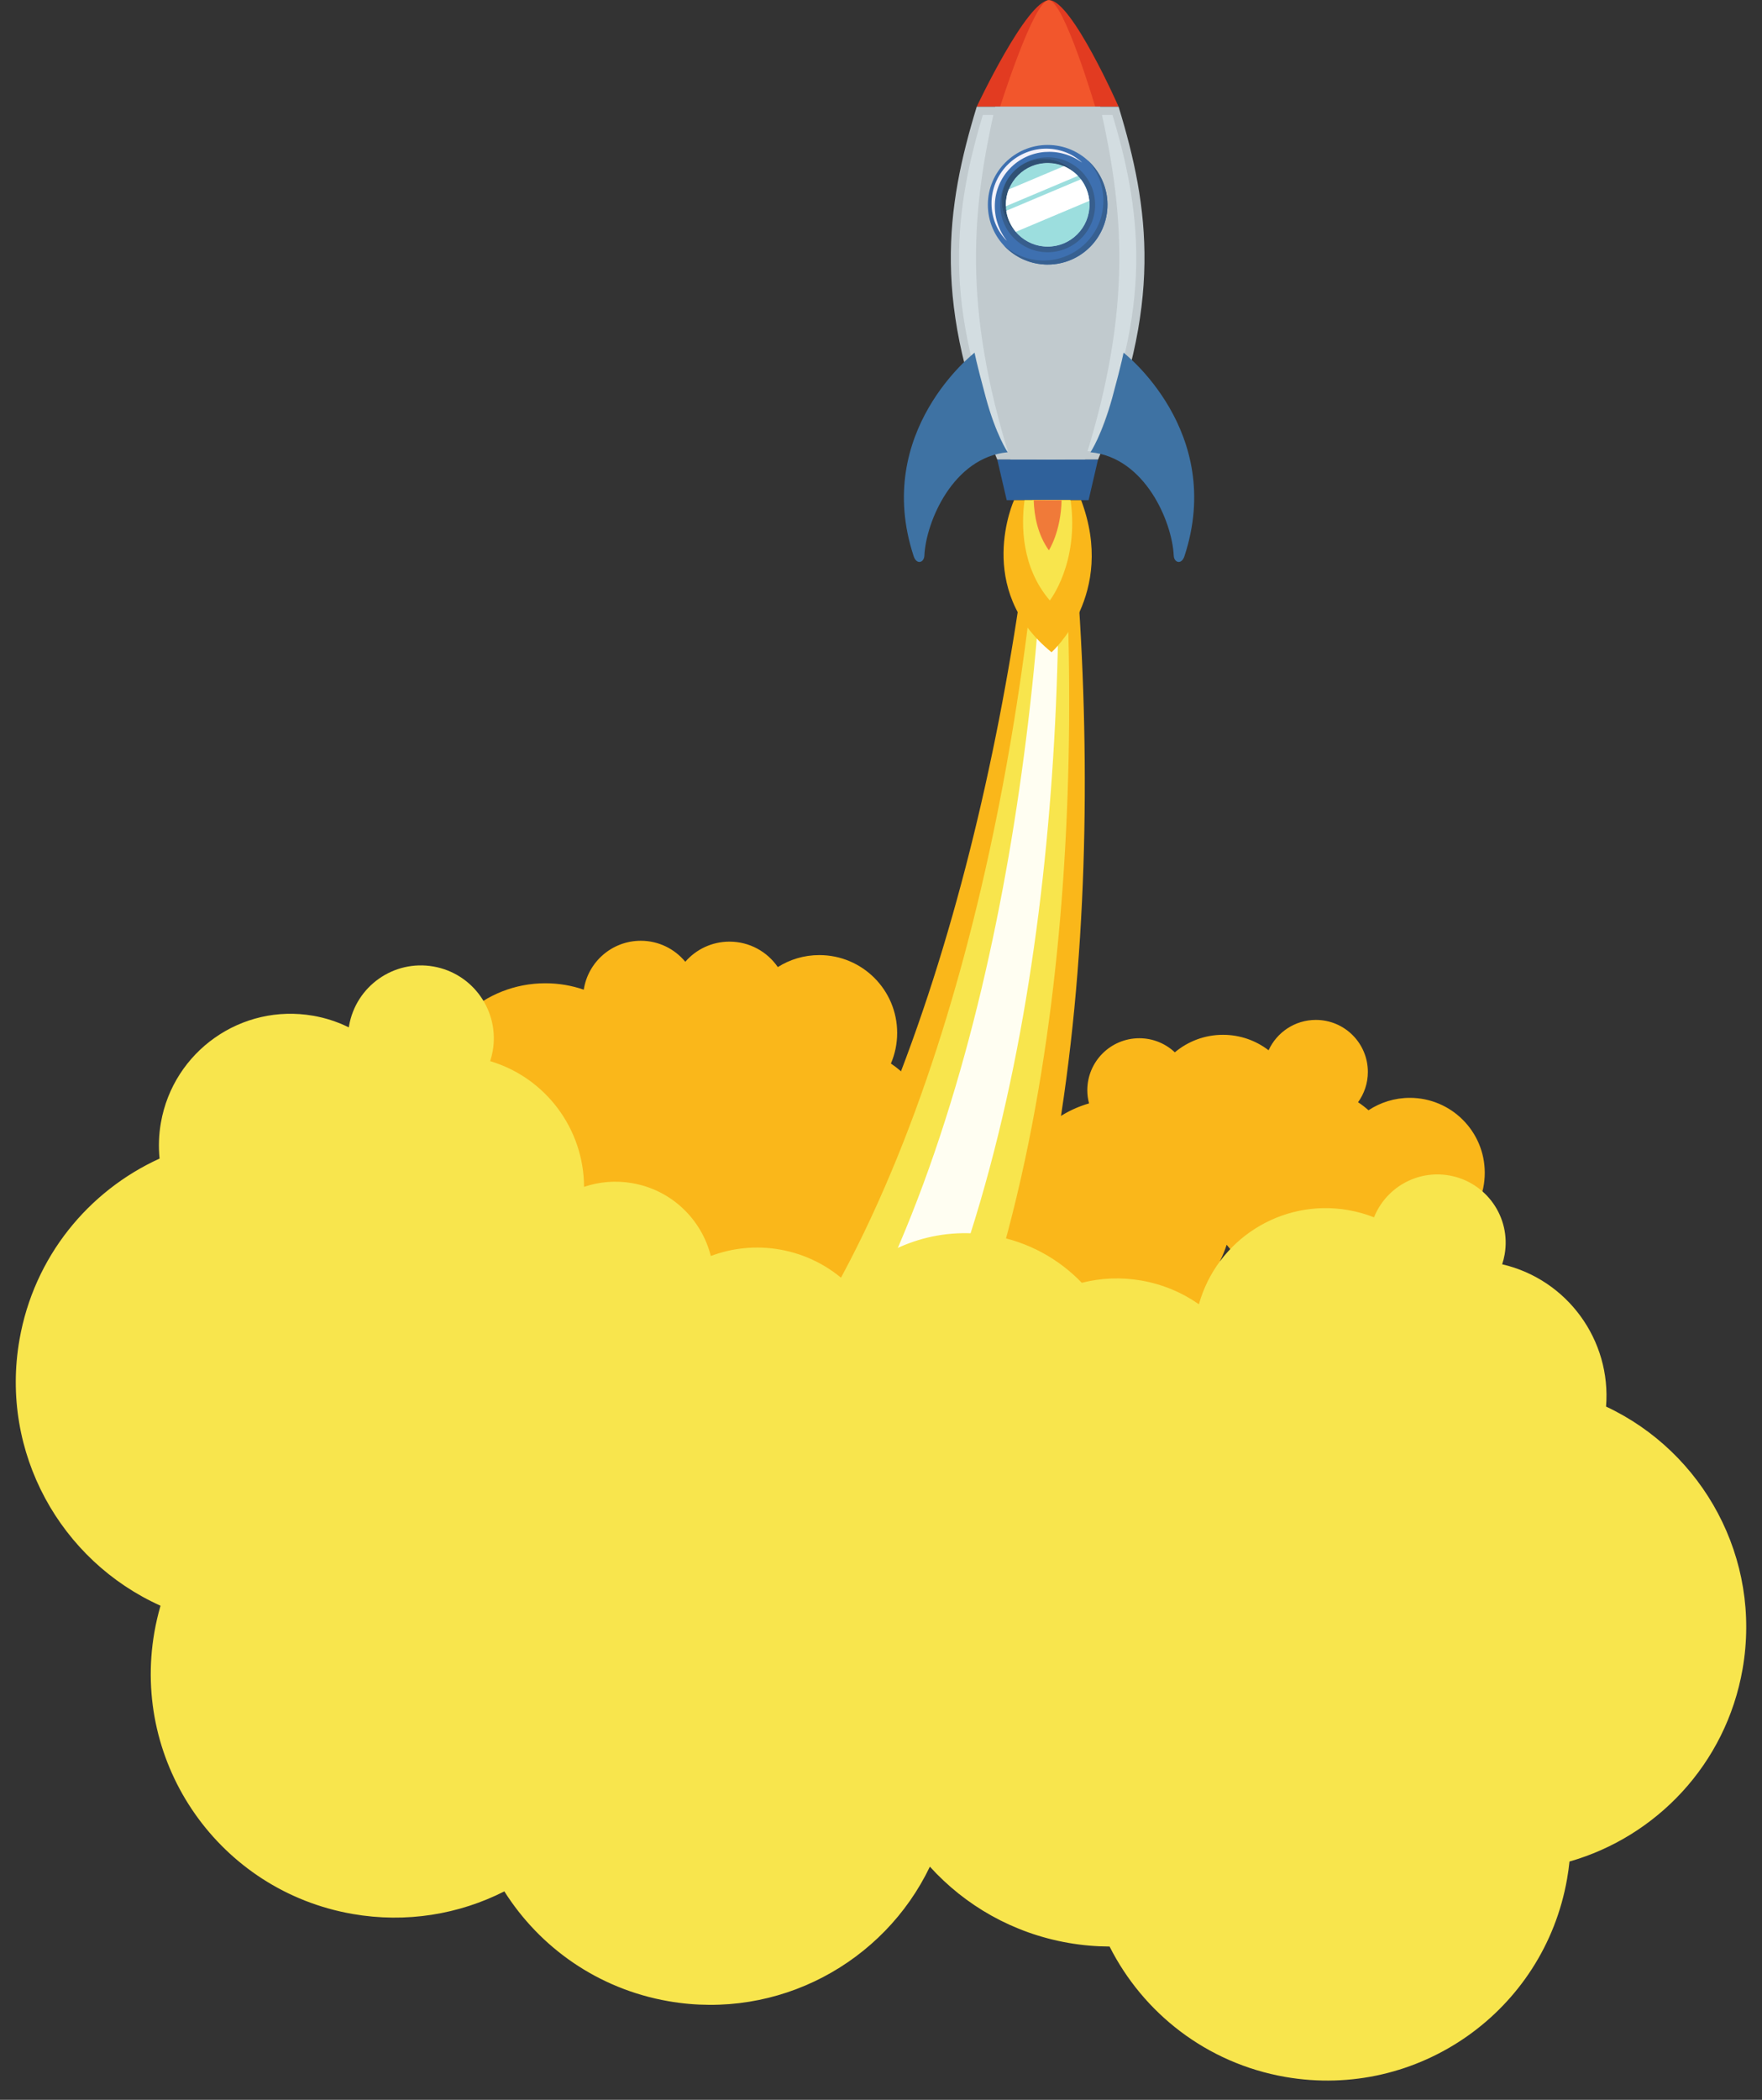 <?xml version="1.0" encoding="UTF-8"?><svg xmlns="http://www.w3.org/2000/svg" xmlns:xlink="http://www.w3.org/1999/xlink" height="339.1" preserveAspectRatio="xMidYMid meet" version="1.0" viewBox="70.3 39.9 284.6 339.1" width="284.6" zoomAndPan="magnify"><rect x="70.3" y="39.9" width="284.6" height="339.1" fill="#333333" stroke="none"/><g><g><path d="M 298.016 217.191 C 295.551 217.191 293.258 217.934 291.344 219.195 C 290.812 218.727 290.25 218.293 289.656 217.898 C 290.648 216.52 291.238 214.836 291.238 213.008 C 291.238 208.363 287.477 204.605 282.836 204.605 C 279.445 204.605 276.527 206.617 275.203 209.508 C 273.16 207.941 270.609 207.012 267.84 207.012 C 264.879 207.012 262.168 208.074 260.062 209.84 C 258.562 208.434 256.547 207.566 254.324 207.566 C 249.684 207.566 245.922 211.328 245.922 215.969 C 245.922 216.699 246.027 217.41 246.203 218.09 C 240.285 219.793 235.621 224.441 233.887 230.348 C 230.188 230.66 226.793 232.027 224 234.152 C 222.77 233.109 221.406 232.215 219.938 231.508 C 220.824 229.516 221.32 227.312 221.32 224.992 C 221.32 219.434 218.492 214.531 214.199 211.652 C 214.848 210.137 215.211 208.465 215.211 206.707 C 215.211 199.766 209.582 194.137 202.637 194.137 C 200.172 194.137 197.871 194.848 195.934 196.074 C 194.227 193.59 191.367 191.965 188.125 191.965 C 185.277 191.965 182.723 193.223 180.988 195.215 C 179.277 193.145 176.691 191.824 173.801 191.824 C 169.137 191.824 165.273 195.25 164.59 199.723 C 162.645 199.055 160.562 198.688 158.391 198.688 C 148.512 198.688 140.383 206.195 139.402 215.816 C 138.41 215.457 137.34 215.262 136.223 215.262 C 131.074 215.262 126.902 219.434 126.902 224.582 C 126.902 229.73 131.074 233.902 136.223 233.902 C 139.328 233.902 142.078 232.383 143.77 230.047 C 147.273 234.219 152.52 236.867 158.391 236.867 C 158.492 236.867 158.594 236.859 158.695 236.859 C 158.293 238.254 158.07 239.727 158.07 241.254 C 158.07 249.945 165.121 256.996 173.816 256.996 C 174.527 256.996 175.223 256.945 175.91 256.855 C 176.633 267.129 185.191 275.242 195.652 275.242 C 201.918 275.242 207.496 272.332 211.125 267.789 C 211.305 267.797 211.48 267.805 211.66 267.805 C 215.996 267.805 219.992 266.355 223.195 263.922 C 226.523 266.742 230.828 268.449 235.535 268.449 C 241.062 268.449 246.039 266.098 249.527 262.34 C 249.637 262.344 249.746 262.352 249.859 262.352 C 259.562 262.352 267.43 254.484 267.43 244.781 C 267.43 244.352 267.41 243.926 267.379 243.5 C 267.789 242.676 268.145 241.812 268.43 240.922 C 271.332 244.59 275.82 246.945 280.863 246.945 C 286.07 246.945 290.691 244.438 293.578 240.562 C 294.953 241.102 296.449 241.402 298.016 241.402 C 304.699 241.402 310.121 235.98 310.121 229.297 C 310.121 222.609 304.699 217.191 298.016 217.191" fill="#fab71a"/></g><g><path d="M 242.086 112.184 C 242.352 114.062 242.582 115.914 242.801 117.777 C 243.016 119.641 243.215 121.504 243.402 123.367 C 243.773 127.098 244.094 130.832 244.363 134.578 C 244.906 142.062 245.258 149.582 245.418 157.125 C 245.578 164.672 245.547 172.242 245.293 179.844 C 245.039 187.445 244.57 195.07 243.832 202.727 C 243.094 210.383 242.09 218.062 240.746 225.766 C 239.402 233.465 237.719 241.188 235.586 248.914 C 233.449 256.637 230.859 264.363 227.641 272.035 C 224.422 279.699 220.57 287.316 215.855 294.715 L 215.398 295.43 C 209.066 305.355 195.883 308.27 185.957 301.938 C 176.027 295.605 173.113 282.426 179.445 272.496 C 180.289 271.176 181.336 269.898 182.398 268.832 C 186.727 264.539 190.793 259.621 194.562 254.273 C 198.332 248.926 201.809 243.148 204.996 237.094 C 208.188 231.031 211.098 224.691 213.754 218.172 C 216.41 211.648 218.82 204.945 221.008 198.117 C 225.379 184.457 228.887 170.324 231.688 155.973 C 233.086 148.789 234.305 141.555 235.344 134.273 C 235.859 130.637 236.332 126.984 236.754 123.324 C 236.961 121.496 237.156 119.664 237.336 117.836 C 237.516 116.004 237.684 114.16 237.812 112.352 L 237.816 112.332 C 237.902 111.148 238.93 110.258 240.113 110.344 C 241.141 110.418 241.945 111.203 242.086 112.184" fill="#fab71a"/></g><g><path d="M 241.016 112.227 C 241.227 114.086 241.398 115.938 241.559 117.789 C 241.719 119.645 241.859 121.5 241.988 123.359 C 242.246 127.07 242.453 130.793 242.609 134.52 C 242.922 141.969 243.047 149.438 242.984 156.922 C 242.848 171.891 241.973 186.922 240.09 201.973 C 239.141 209.496 237.938 217.023 236.41 224.547 C 234.879 232.062 233.023 239.57 230.742 247.039 C 228.457 254.508 225.746 261.938 222.461 269.254 C 219.172 276.566 215.301 283.77 210.66 290.695 L 210.504 290.93 C 206 297.641 196.91 299.434 190.199 294.934 C 183.484 290.434 181.691 281.34 186.195 274.629 C 186.605 274.016 187.113 273.383 187.598 272.852 C 191.992 268.086 196.047 262.758 199.746 257.059 C 203.445 251.352 206.801 245.277 209.844 238.965 C 212.887 232.648 215.621 226.098 218.094 219.395 C 220.562 212.688 222.77 205.828 224.75 198.871 C 228.707 184.953 231.77 170.648 234.121 156.176 C 235.297 148.938 236.289 141.648 237.098 134.332 C 237.504 130.676 237.859 127.008 238.164 123.336 C 238.316 121.496 238.453 119.66 238.578 117.82 C 238.699 115.98 238.809 114.141 238.883 112.309 L 238.883 112.301 C 238.906 111.711 239.402 111.25 239.996 111.273 C 240.531 111.297 240.957 111.707 241.016 112.227" fill="#f8e54d"/></g><g><path d="M 240.613 112.238 C 240.742 114.098 240.84 115.945 240.922 117.797 C 241.004 119.648 241.066 121.5 241.117 123.355 C 241.223 127.059 241.27 130.766 241.27 134.473 C 241.273 141.891 241.09 149.312 240.719 156.73 C 239.973 171.566 238.488 186.406 236.031 201.152 C 234.797 208.523 233.316 215.871 231.523 223.172 C 229.73 230.469 227.633 237.719 225.137 244.875 C 222.641 252.027 219.75 259.09 216.344 265.969 C 212.938 272.844 209.012 279.539 204.43 285.879 L 204.414 285.895 C 202.242 288.898 198.051 289.57 195.047 287.402 C 192.047 285.23 191.371 281.035 193.543 278.031 C 193.629 277.914 193.73 277.781 193.824 277.672 C 198.285 272.316 202.277 266.48 205.859 260.34 C 209.441 254.199 212.617 247.758 215.445 241.133 C 218.277 234.504 220.77 227.691 222.977 220.766 C 225.188 213.844 227.113 206.805 228.809 199.691 C 232.191 185.469 234.648 170.973 236.387 156.363 C 237.254 149.062 237.938 141.73 238.438 134.379 C 238.684 130.703 238.887 127.023 239.035 123.34 C 239.109 121.5 239.172 119.656 239.215 117.812 C 239.258 115.973 239.289 114.129 239.285 112.293 L 239.285 112.289 C 239.285 111.926 239.582 111.625 239.949 111.621 C 240.301 111.621 240.586 111.895 240.613 112.238" fill="#fffef2"/></g><g><path d="M 239.777 39.926 C 236.164 39.926 228.062 57.133 228.062 57.133 L 250.977 57.133 C 250.977 57.133 243.391 39.926 239.777 39.926" fill="#e23b21"/></g><g><path d="M 239.691 39.926 C 237.27 39.926 231.84 57.133 231.84 57.133 L 247.199 57.133 C 247.199 57.133 242.117 39.926 239.691 39.926" fill="#f2562c"/></g><g><path d="M 246.129 120.672 L 232.906 120.672 L 231.375 114.102 L 247.656 114.102 L 246.129 120.672" fill="#2f619b"/></g><g><path d="M 231.816 113.438 C 227.062 102.156 224.684 92.004 224.547 82.41 C 224.414 72.965 226.473 64.684 228.555 57.797 L 250.484 57.797 C 252.566 64.684 254.625 72.965 254.492 82.41 C 254.355 92.004 251.977 102.156 247.223 113.438 L 231.816 113.438" fill="#d3dde1"/></g><g><path d="M 250.977 57.133 L 228.062 57.133 C 223.078 73.477 220.801 89.238 231.375 114.102 L 247.664 114.102 C 258.234 89.238 255.961 73.477 250.977 57.133 Z M 249.992 58.461 C 252.008 65.203 253.957 73.258 253.828 82.402 C 253.762 87.094 253.18 91.773 252.051 96.715 C 250.879 101.836 249.152 107.098 246.781 112.773 L 232.258 112.773 C 229.887 107.098 228.16 101.836 226.988 96.715 C 225.859 91.773 225.277 87.094 225.211 82.402 C 225.082 73.258 227.031 65.203 229.047 58.461 L 249.992 58.461" fill="#c1cace"/></g><g><path d="M 248 57.133 L 231.039 57.133 C 227.352 73.477 225.668 89.238 233.492 114.102 L 245.547 114.102 C 253.371 89.238 251.688 73.477 248 57.133" fill="#c1cace"/></g><g><path d="M 233.059 112.934 C 224.242 113.758 219.855 124.184 219.605 129.629 C 219.555 130.77 218.352 131.168 217.875 129.715 C 211.238 109.555 227.719 96.855 227.719 96.855 C 227.719 96.855 227.895 98.07 229.531 104.105 C 231.168 110.137 233.059 112.934 233.059 112.934" fill="#3e72a3"/></g><g><path d="M 246.434 112.934 C 255.246 113.758 259.637 124.184 259.883 129.629 C 259.934 130.77 261.137 131.168 261.613 129.715 C 268.25 109.555 251.773 96.855 251.773 96.855 C 251.773 96.855 251.598 98.07 249.961 104.105 C 248.32 110.137 246.434 112.934 246.434 112.934" fill="#3e72a3"/></g><g><path d="M 239.52 79.727 C 235.785 79.727 232.762 76.699 232.762 72.969 C 232.762 69.234 235.785 66.211 239.52 66.211 C 243.254 66.211 246.277 69.234 246.277 72.969 C 246.277 76.699 243.254 79.727 239.52 79.727 M 239.52 63.309 C 234.184 63.309 229.859 67.633 229.859 72.969 C 229.859 78.301 234.184 82.625 239.52 82.625 C 244.855 82.625 249.18 78.301 249.18 72.969 C 249.18 67.633 244.855 63.309 239.52 63.309" fill="#3e70b0"/></g><g><path d="M 239.52 80.633 C 235.285 80.633 231.855 77.199 231.855 72.969 C 231.855 71.422 232.312 69.984 233.098 68.777 C 232.469 69.805 232.105 71.016 232.105 72.309 C 232.105 74.336 232.996 76.152 234.41 77.391 C 235.648 78.82 237.477 79.727 239.52 79.727 C 243.254 79.727 246.277 76.699 246.277 72.969 C 246.277 70.93 245.375 69.102 243.949 67.863 C 242.711 66.445 240.891 65.551 238.859 65.551 C 237.57 65.551 236.359 65.914 235.336 66.543 C 236.539 65.758 237.977 65.301 239.52 65.301 C 243.754 65.301 247.184 68.73 247.184 72.969 C 247.184 77.199 243.754 80.633 239.52 80.633 M 232.762 73.129 C 232.762 73.129 232.762 73.125 232.762 73.125 C 232.762 73.125 232.762 73.129 232.762 73.129 M 232.762 73.109 C 232.762 73.105 232.762 73.105 232.762 73.102 C 232.762 73.105 232.762 73.105 232.762 73.109 M 232.762 73.09 C 232.762 73.086 232.762 73.086 232.762 73.082 C 232.762 73.086 232.762 73.086 232.762 73.09 M 232.762 73.07 C 232.762 73.066 232.762 73.062 232.762 73.062 C 232.762 73.062 232.762 73.066 232.762 73.07 M 232.762 73.051 C 232.762 73.047 232.762 73.043 232.762 73.039 C 232.762 73.043 232.762 73.047 232.762 73.051 M 232.762 73.027 C 232.762 73.023 232.762 73.02 232.762 73.02 C 232.762 73.02 232.762 73.023 232.762 73.027 M 232.762 73.008 C 232.762 73.004 232.762 73 232.762 72.992 C 232.762 73 232.762 73.004 232.762 73.008 M 232.762 72.988 C 232.762 72.98 232.762 72.973 232.762 72.969 C 232.762 72.973 232.762 72.98 232.762 72.988 M 239.66 66.211 C 239.66 66.211 239.656 66.211 239.656 66.211 C 239.656 66.211 239.66 66.211 239.66 66.211 M 239.641 66.211 C 239.641 66.211 239.637 66.211 239.637 66.211 C 239.637 66.211 239.641 66.211 239.641 66.211 M 239.621 66.211 C 239.617 66.211 239.617 66.211 239.613 66.211 C 239.617 66.211 239.617 66.211 239.621 66.211 M 239.602 66.211 C 239.598 66.211 239.594 66.211 239.594 66.211 C 239.594 66.211 239.598 66.211 239.602 66.211 M 239.582 66.211 C 239.578 66.211 239.574 66.211 239.57 66.211 C 239.574 66.211 239.578 66.211 239.582 66.211 M 239.562 66.211 C 239.555 66.211 239.551 66.211 239.547 66.211 C 239.551 66.211 239.555 66.211 239.562 66.211 M 239.539 66.211 C 239.531 66.211 239.527 66.211 239.52 66.211 C 239.527 66.211 239.531 66.211 239.539 66.211" fill="#375e8d"/></g><g><path d="M 246.277 72.969 C 246.277 76.699 243.254 79.727 239.52 79.727 C 235.785 79.727 232.762 76.699 232.762 72.969 C 232.762 69.234 235.785 66.211 239.52 66.211 C 243.254 66.211 246.277 69.234 246.277 72.969" fill="#9cdede"/></g><g><path d="M 233.098 68.777 C 233.656 67.867 234.426 67.102 235.336 66.543 C 234.441 67.125 233.68 67.887 233.098 68.777" fill="#376091"/></g><g><path d="M 234.41 77.391 C 232.996 76.152 232.105 74.336 232.105 72.309 C 232.105 71.016 232.469 69.805 233.098 68.777 C 233.68 67.887 234.441 67.125 235.336 66.543 C 236.359 65.914 237.57 65.551 238.859 65.551 C 240.891 65.551 242.711 66.445 243.949 67.863 C 242.797 66.859 241.301 66.242 239.66 66.211 C 239.66 66.211 239.656 66.211 239.656 66.211 C 239.652 66.211 239.645 66.211 239.641 66.211 C 239.641 66.211 239.637 66.211 239.637 66.211 C 239.633 66.211 239.625 66.211 239.621 66.211 C 239.617 66.211 239.617 66.211 239.613 66.211 C 239.609 66.211 239.605 66.211 239.602 66.211 C 239.598 66.211 239.594 66.211 239.594 66.211 C 239.59 66.211 239.586 66.211 239.582 66.211 C 239.578 66.211 239.574 66.211 239.57 66.211 C 239.566 66.211 239.562 66.211 239.562 66.211 C 239.555 66.211 239.551 66.211 239.547 66.211 C 239.547 66.211 239.543 66.211 239.539 66.211 C 239.531 66.211 239.527 66.211 239.52 66.211 C 235.785 66.211 232.762 69.234 232.762 72.969 C 232.762 72.973 232.762 72.98 232.762 72.988 C 232.762 72.988 232.762 72.992 232.762 72.992 C 232.762 73 232.762 73.004 232.762 73.008 C 232.762 73.012 232.762 73.016 232.762 73.02 C 232.762 73.02 232.762 73.023 232.762 73.027 C 232.762 73.031 232.762 73.035 232.762 73.039 C 232.762 73.043 232.762 73.047 232.762 73.051 C 232.762 73.055 232.762 73.059 232.762 73.062 C 232.762 73.062 232.762 73.066 232.762 73.07 C 232.762 73.074 232.762 73.078 232.762 73.082 C 232.762 73.086 232.762 73.086 232.762 73.09 C 232.762 73.094 232.762 73.098 232.762 73.102 C 232.762 73.105 232.762 73.105 232.762 73.109 C 232.762 73.113 232.762 73.121 232.762 73.125 C 232.762 73.125 232.762 73.129 232.762 73.129 C 232.801 74.754 233.414 76.242 234.41 77.391" fill="#305174"/></g><g><path d="M 234.426 77.402 C 234.422 77.398 234.414 77.395 234.41 77.391 C 233.414 76.242 232.801 74.754 232.762 73.129 C 232.801 74.762 233.422 76.254 234.426 77.402 M 232.762 73.125 C 232.762 73.121 232.762 73.113 232.762 73.109 C 232.762 73.113 232.762 73.121 232.762 73.125 M 232.762 73.102 C 232.762 73.098 232.762 73.094 232.762 73.09 C 232.762 73.094 232.762 73.098 232.762 73.102 M 232.762 73.082 C 232.762 73.078 232.762 73.074 232.762 73.07 C 232.762 73.074 232.762 73.078 232.762 73.082 M 232.762 73.062 C 232.762 73.059 232.762 73.055 232.762 73.051 C 232.762 73.055 232.762 73.059 232.762 73.062 M 232.762 73.039 C 232.762 73.035 232.762 73.031 232.762 73.027 C 232.762 73.031 232.762 73.035 232.762 73.039 M 232.762 73.02 C 232.762 73.016 232.762 73.012 232.762 73.008 C 232.762 73.012 232.762 73.016 232.762 73.02 M 232.762 72.992 C 232.762 72.992 232.762 72.988 232.762 72.988 C 232.762 72.988 232.762 72.992 232.762 72.992 M 232.762 72.969 C 232.762 69.234 235.785 66.211 239.52 66.211 C 235.785 66.211 232.762 69.234 232.762 72.969 M 243.957 67.871 C 242.801 66.867 241.305 66.242 239.66 66.211 C 241.301 66.242 242.797 66.859 243.949 67.863 C 243.949 67.863 243.953 67.867 243.957 67.871 M 239.656 66.211 C 239.652 66.211 239.648 66.211 239.641 66.211 C 239.645 66.211 239.652 66.211 239.656 66.211 M 239.637 66.211 C 239.633 66.211 239.625 66.211 239.621 66.211 C 239.625 66.211 239.633 66.211 239.637 66.211 M 239.613 66.211 C 239.609 66.211 239.605 66.211 239.602 66.211 C 239.605 66.211 239.609 66.211 239.613 66.211 M 239.594 66.211 C 239.59 66.211 239.586 66.211 239.582 66.211 C 239.586 66.211 239.59 66.211 239.594 66.211 M 239.57 66.211 C 239.566 66.211 239.562 66.211 239.562 66.211 C 239.562 66.211 239.566 66.211 239.57 66.211 M 239.547 66.211 C 239.547 66.211 239.543 66.211 239.539 66.211 C 239.543 66.211 239.547 66.211 239.547 66.211" fill="#82b5b1"/></g><g><path d="M 239.504 82.625 C 239.5 82.625 239.5 82.625 239.496 82.625 C 239.5 82.625 239.5 82.625 239.504 82.625 M 239.488 82.625 C 239.484 82.625 239.48 82.625 239.48 82.625 C 239.48 82.625 239.484 82.625 239.488 82.625 M 239.473 82.625 C 239.469 82.625 239.465 82.625 239.465 82.625 C 239.465 82.625 239.469 82.625 239.473 82.625 M 239.453 82.625 C 239.453 82.625 239.449 82.625 239.445 82.625 C 239.449 82.625 239.453 82.625 239.453 82.625 M 239.438 82.625 C 239.438 82.625 239.434 82.625 239.43 82.625 C 239.434 82.625 239.438 82.625 239.438 82.625 M 239.422 82.625 C 239.422 82.625 239.418 82.625 239.414 82.625 C 239.418 82.625 239.422 82.625 239.422 82.625 M 239.406 82.625 C 239.402 82.625 239.402 82.625 239.398 82.625 C 239.402 82.625 239.402 82.625 239.406 82.625 M 239.391 82.625 C 239.387 82.625 239.387 82.625 239.383 82.625 C 239.387 82.625 239.387 82.625 239.391 82.625 M 239.371 82.625 C 239.371 82.625 239.367 82.625 239.367 82.625 C 239.367 82.625 239.371 82.625 239.371 82.625 M 239.355 82.625 C 239.355 82.625 239.352 82.625 239.352 82.625 C 239.352 82.625 239.355 82.625 239.355 82.625 M 239.34 82.625 C 239.34 82.625 239.336 82.625 239.336 82.625 C 239.336 82.625 239.34 82.625 239.34 82.625 M 239.324 82.625 C 239.32 82.625 239.32 82.625 239.32 82.625 C 239.32 82.625 239.32 82.625 239.324 82.625 M 239.305 82.621 L 239.305 82.621 M 239.289 82.621 C 239.285 82.621 239.285 82.621 239.285 82.621 L 239.289 82.621 M 239.188 82.621 L 239.188 82.621 M 239.121 82.617 L 239.121 82.617 M 234.422 81.172 C 234.422 81.172 234.418 81.172 234.418 81.172 C 234.418 81.172 234.422 81.172 234.422 81.172 M 234.41 81.164 C 233.652 80.691 232.965 80.117 232.367 79.461 C 232.371 79.461 232.371 79.465 232.371 79.465 C 232.969 80.121 233.656 80.695 234.41 81.164 M 249.18 72.949 C 249.18 72.949 249.18 72.945 249.18 72.945 C 249.18 72.945 249.18 72.949 249.18 72.949 M 249.18 72.934 C 249.18 72.934 249.18 72.93 249.18 72.926 C 249.18 72.93 249.18 72.934 249.18 72.934 M 249.18 72.918 C 249.18 72.914 249.18 72.914 249.18 72.91 C 249.18 72.914 249.18 72.914 249.18 72.918 M 249.18 72.902 C 249.18 72.898 249.18 72.898 249.18 72.895 C 249.18 72.898 249.18 72.898 249.18 72.902 M 249.18 72.887 C 249.18 72.883 249.18 72.883 249.18 72.879 C 249.18 72.883 249.18 72.883 249.18 72.887 M 249.18 72.871 C 249.18 72.867 249.18 72.863 249.18 72.863 C 249.18 72.863 249.18 72.867 249.18 72.871 M 249.18 72.855 C 249.18 72.852 249.18 72.848 249.18 72.848 C 249.18 72.848 249.18 72.852 249.18 72.855 M 249.18 72.84 C 249.18 72.836 249.18 72.832 249.18 72.828 C 249.18 72.832 249.18 72.836 249.18 72.84 M 249.18 72.82 C 249.18 72.82 249.18 72.816 249.18 72.812 C 249.18 72.816 249.18 72.82 249.18 72.82 M 249.176 72.805 C 249.176 72.805 249.176 72.801 249.176 72.797 C 249.176 72.801 249.176 72.805 249.176 72.805 M 249.176 72.789 C 249.176 72.785 249.176 72.785 249.176 72.781 C 249.176 72.785 249.176 72.785 249.176 72.789 M 249.176 72.773 C 249.176 72.77 249.176 72.77 249.176 72.766 C 249.176 72.77 249.176 72.77 249.176 72.773 M 249.176 72.758 C 249.176 72.754 249.176 72.754 249.176 72.75 C 249.176 72.754 249.176 72.754 249.176 72.758 M 249.176 72.742 C 249.176 72.738 249.176 72.738 249.176 72.734 C 249.176 72.734 249.176 72.738 249.176 72.742 M 249.176 72.727 C 249.176 72.723 249.176 72.719 249.176 72.719 C 249.176 72.719 249.176 72.723 249.176 72.727 M 249.176 72.711 C 249.176 72.703 249.176 72.699 249.176 72.691 C 249.176 72.699 249.176 72.703 249.176 72.711 M 249.176 72.688 C 249.176 72.684 249.176 72.68 249.176 72.676 C 249.176 72.68 249.176 72.684 249.176 72.688 M 249.176 72.672 C 249.176 72.668 249.176 72.664 249.176 72.66 C 249.176 72.664 249.176 72.668 249.176 72.672 M 249.176 72.652 C 249.176 72.652 249.176 72.648 249.176 72.645 C 249.176 72.648 249.176 72.652 249.176 72.652 M 249.172 72.637 C 249.172 72.637 249.172 72.633 249.172 72.629 C 249.172 72.633 249.172 72.637 249.172 72.637 M 249.172 72.621 C 249.172 72.621 249.172 72.617 249.172 72.613 C 249.172 72.617 249.172 72.617 249.172 72.621 M 249.172 72.605 C 249.172 72.602 249.172 72.602 249.172 72.598 C 249.172 72.602 249.172 72.605 249.172 72.605 M 249.172 72.59 C 249.172 72.586 249.172 72.586 249.172 72.582 C 249.172 72.586 249.172 72.586 249.172 72.59 M 249.172 72.574 C 249.172 72.57 249.172 72.566 249.172 72.566 C 249.172 72.566 249.172 72.57 249.172 72.574 M 249.172 72.559 C 249.172 72.555 249.172 72.555 249.172 72.551 C 249.172 72.551 249.172 72.555 249.172 72.559 M 249.172 72.543 C 249.168 72.539 249.168 72.535 249.168 72.535 C 249.168 72.535 249.168 72.539 249.172 72.543 M 249.168 72.527 C 249.168 72.523 249.168 72.52 249.168 72.52 C 249.168 72.52 249.168 72.523 249.168 72.527 M 249.168 72.512 C 249.168 72.508 249.168 72.504 249.168 72.504 C 249.168 72.504 249.168 72.508 249.168 72.512 M 249.168 72.496 C 249.168 72.492 249.168 72.488 249.168 72.484 C 249.168 72.488 249.168 72.492 249.168 72.496 M 249.168 72.48 C 249.168 72.477 249.164 72.473 249.164 72.469 C 249.164 72.473 249.168 72.477 249.168 72.48 M 249.164 72.469 C 249.164 72.449 249.164 72.43 249.164 72.41 C 249.164 72.43 249.164 72.449 249.164 72.469 M 249.164 72.406 C 249.164 72.402 249.16 72.398 249.16 72.395 C 249.16 72.398 249.164 72.402 249.164 72.406 M 249.16 72.391 C 249.16 72.387 249.16 72.383 249.16 72.379 C 249.16 72.383 249.16 72.387 249.16 72.391 M 249.16 72.379 C 249.16 72.371 249.16 72.367 249.16 72.363 C 249.16 72.367 249.16 72.371 249.16 72.379 M 249.16 72.359 C 249.16 72.355 249.16 72.355 249.16 72.352 C 249.16 72.352 249.16 72.355 249.16 72.359 M 249.16 72.344 C 249.16 72.34 249.16 72.336 249.156 72.332 C 249.16 72.336 249.16 72.34 249.16 72.344 M 249.156 72.328 C 249.156 72.324 249.156 72.32 249.156 72.316 C 249.156 72.32 249.156 72.324 249.156 72.328 M 249.156 72.312 C 249.156 72.309 249.156 72.305 249.156 72.301 C 249.156 72.305 249.156 72.309 249.156 72.312 M 249.156 72.297 C 249.156 72.297 249.156 72.289 249.156 72.285 C 249.156 72.289 249.156 72.293 249.156 72.297 M 249.156 72.281 C 249.156 72.277 249.152 72.273 249.152 72.27 C 249.152 72.273 249.156 72.277 249.156 72.281 M 249.152 72.266 C 249.152 72.262 249.152 72.258 249.152 72.254 C 249.152 72.258 249.152 72.262 249.152 72.266 M 249.152 72.254 C 249.152 72.242 249.152 72.234 249.152 72.223 C 249.152 72.234 249.152 72.242 249.152 72.254 M 249.148 72.223 C 249.148 72.191 249.145 72.16 249.145 72.133 C 249.145 72.16 249.148 72.191 249.148 72.223 M 249.145 72.133 C 249.145 72.125 249.141 72.121 249.141 72.117 C 249.141 72.121 249.145 72.129 249.145 72.133 M 249.141 72.117 C 249.141 72.113 249.141 72.105 249.141 72.102 C 249.141 72.105 249.141 72.113 249.141 72.117 M 249.141 72.102 C 249.141 72.098 249.141 72.09 249.141 72.086 C 249.141 72.09 249.141 72.098 249.141 72.102 M 249.141 72.086 C 249.141 72.078 249.137 72.074 249.137 72.07 C 249.137 72.074 249.141 72.078 249.141 72.086 M 249.137 72.07 C 249.137 72.066 249.137 72.059 249.137 72.055 C 249.137 72.059 249.137 72.066 249.137 72.07 M 249.137 72.055 C 249.137 72.051 249.137 72.047 249.137 72.039 C 249.137 72.047 249.137 72.051 249.137 72.055 M 249.137 72.039 C 249.133 72.035 249.133 72.031 249.133 72.023 C 249.133 72.031 249.133 72.035 249.137 72.039 M 249.133 72.023 C 249.133 72.02 249.133 72.016 249.133 72.012 C 249.133 72.016 249.133 72.02 249.133 72.023 M 249.133 72.008 C 249.133 72.004 249.133 72 249.129 71.992 C 249.133 72 249.133 72.004 249.133 72.008 M 249.129 71.992 C 249.121 71.918 249.113 71.844 249.105 71.766 C 249.113 71.844 249.121 71.918 249.129 71.992 M 249.105 71.766 C 249.105 71.758 249.102 71.746 249.102 71.734 C 249.102 71.746 249.105 71.758 249.105 71.766 M 249.102 71.734 C 249.094 71.68 249.086 71.625 249.078 71.57 C 249.086 71.625 249.094 71.68 249.102 71.734 M 249.078 71.57 C 249.078 71.566 249.078 71.562 249.078 71.559 C 249.078 71.562 249.078 71.566 249.078 71.57 M 249.074 71.555 C 249.074 71.551 249.074 71.547 249.074 71.539 C 249.074 71.547 249.074 71.551 249.074 71.555 M 249.074 71.539 C 249.074 71.535 249.074 71.531 249.07 71.527 C 249.074 71.531 249.074 71.535 249.074 71.539 M 249.07 71.523 C 249.07 71.52 249.07 71.516 249.07 71.512 C 249.07 71.516 249.07 71.52 249.07 71.523 M 249.07 71.508 C 249.07 71.504 249.066 71.5 249.066 71.496 C 249.066 71.5 249.07 71.504 249.07 71.508 M 249.066 71.492 C 249.066 71.488 249.066 71.484 249.066 71.48 C 249.066 71.484 249.066 71.488 249.066 71.492 M 249.066 71.48 C 249.062 71.477 249.062 71.469 249.062 71.465 C 249.062 71.469 249.062 71.477 249.066 71.48 M 249.062 71.465 C 249.059 71.438 249.055 71.406 249.051 71.379 C 249.055 71.406 249.059 71.438 249.062 71.465 M 249.047 71.375 C 249.047 71.371 249.047 71.367 249.047 71.363 C 249.047 71.367 249.047 71.371 249.047 71.375 M 249.047 71.359 C 249.047 71.355 249.047 71.352 249.043 71.348 C 249.047 71.352 249.047 71.355 249.047 71.359 M 249.043 71.344 C 249.043 71.34 249.043 71.336 249.039 71.336 C 249.043 71.336 249.043 71.34 249.043 71.344 M 249.039 71.328 C 249.039 71.328 249.039 71.324 249.039 71.32 C 249.039 71.324 249.039 71.324 249.039 71.328 M 249.039 71.312 C 249.035 71.312 249.035 71.309 249.035 71.305 C 249.035 71.309 249.035 71.312 249.039 71.312 M 249.035 71.301 C 249.035 71.297 249.035 71.293 249.035 71.289 C 249.035 71.293 249.035 71.297 249.035 71.301 M 249.031 71.285 C 249.031 71.281 249.031 71.277 249.031 71.273 C 249.031 71.277 249.031 71.281 249.031 71.285 M 249.031 71.27 C 249.027 71.266 249.027 71.262 249.027 71.258 C 249.027 71.262 249.027 71.266 249.031 71.27 M 249.027 71.254 C 249.027 71.25 249.027 71.246 249.027 71.242 C 249.027 71.246 249.027 71.25 249.027 71.254 M 249.023 71.238 C 249.023 71.234 249.023 71.23 249.023 71.227 C 249.023 71.23 249.023 71.234 249.023 71.238 M 249.023 71.223 C 249.02 71.219 249.02 71.215 249.02 71.215 C 249.02 71.215 249.02 71.219 249.023 71.223 M 249.02 71.207 C 249.02 71.203 249.02 71.199 249.016 71.199 C 249.02 71.199 249.02 71.203 249.02 71.207 M 249.016 71.191 C 249.012 71.176 249.012 71.16 249.008 71.148 C 249.012 71.16 249.012 71.176 249.016 71.191 M 249.008 71.137 C 249.004 71.137 249.004 71.133 249.004 71.133 C 249.004 71.133 249.004 71.137 249.008 71.137 M 249.004 71.121 C 249.004 71.121 249.004 71.117 249.004 71.117 C 249.004 71.117 249.004 71.121 249.004 71.121 M 249 71.105 C 249 71.105 249 71.102 249 71.102 C 249 71.105 249 71.105 249 71.105 M 248.996 71.09 C 248.996 71.09 248.996 71.09 248.996 71.086 C 248.996 71.09 248.996 71.09 248.996 71.09 M 248.992 71.074 C 248.992 71.074 248.992 71.07 248.992 71.07 C 248.992 71.07 248.992 71.074 248.992 71.074 M 248.992 71.059 C 248.988 71.059 248.988 71.059 248.988 71.055 C 248.988 71.059 248.988 71.059 248.992 71.059 M 248.988 71.043 C 248.988 71.043 248.988 71.039 248.988 71.039 C 248.988 71.039 248.988 71.043 248.988 71.043 M 248.984 71.027 C 248.984 71.027 248.984 71.027 248.984 71.023 C 248.984 71.027 248.984 71.027 248.984 71.027 M 248.98 71.012 L 248.98 71.012 M 248.977 70.996 L 248.977 70.996 M 246.238 66.027 C 246.238 66.027 246.238 66.023 246.238 66.023 C 246.238 66.023 246.238 66.027 246.238 66.027 M 246.234 66.02 C 246.16 65.949 246.09 65.883 246.012 65.816 C 246.012 65.816 246.012 65.816 246.012 65.812 C 246.086 65.883 246.16 65.949 246.234 66.02" fill="#a1a4a2"/></g><g><path d="M 239.52 82.625 C 239.516 82.625 239.508 82.625 239.504 82.625 C 239.5 82.625 239.5 82.625 239.496 82.625 C 239.492 82.625 239.488 82.625 239.488 82.625 C 239.484 82.625 239.48 82.625 239.48 82.625 C 239.477 82.625 239.473 82.625 239.473 82.625 C 239.469 82.625 239.465 82.625 239.465 82.625 C 239.461 82.625 239.457 82.625 239.453 82.625 C 239.453 82.625 239.449 82.625 239.445 82.625 C 239.445 82.625 239.441 82.625 239.438 82.625 C 239.438 82.625 239.434 82.625 239.43 82.625 C 239.43 82.625 239.426 82.625 239.422 82.625 C 239.422 82.625 239.418 82.625 239.414 82.625 C 239.41 82.625 239.41 82.625 239.406 82.625 C 239.402 82.625 239.402 82.625 239.398 82.625 C 239.395 82.625 239.395 82.625 239.391 82.625 C 239.387 82.625 239.387 82.625 239.383 82.625 C 239.379 82.625 239.379 82.625 239.371 82.625 C 239.371 82.625 239.367 82.625 239.367 82.625 C 239.363 82.625 239.359 82.625 239.355 82.625 C 239.355 82.625 239.352 82.625 239.352 82.625 C 239.348 82.625 239.344 82.625 239.34 82.625 C 239.34 82.625 239.336 82.625 239.336 82.625 C 239.332 82.625 239.328 82.625 239.324 82.625 C 239.32 82.625 239.32 82.625 239.32 82.625 C 239.316 82.625 239.309 82.625 239.305 82.621 C 239.297 82.621 239.293 82.621 239.289 82.621 L 239.285 82.621 C 239.254 82.621 239.223 82.621 239.188 82.621 C 239.164 82.621 239.145 82.617 239.121 82.617 C 237.402 82.547 235.797 82.027 234.422 81.172 C 234.422 81.172 234.418 81.172 234.418 81.172 C 234.414 81.168 234.414 81.168 234.41 81.164 C 233.656 80.695 232.969 80.121 232.371 79.465 C 234.086 81.02 236.363 81.969 238.859 81.969 C 244.195 81.969 248.52 77.645 248.52 72.309 C 248.52 69.809 247.57 67.531 246.012 65.816 C 246.09 65.883 246.16 65.949 246.234 66.02 C 246.234 66.023 246.234 66.023 246.238 66.023 C 246.238 66.023 246.238 66.027 246.238 66.027 C 247.602 67.348 248.578 69.066 248.977 70.996 C 248.98 71 248.98 71.004 248.98 71.012 C 248.98 71.016 248.984 71.02 248.984 71.023 C 248.984 71.027 248.984 71.027 248.984 71.027 C 248.984 71.031 248.984 71.035 248.988 71.039 C 248.988 71.039 248.988 71.043 248.988 71.043 C 248.988 71.047 248.988 71.051 248.988 71.055 C 248.988 71.059 248.988 71.059 248.992 71.059 C 248.992 71.062 248.992 71.066 248.992 71.07 C 248.992 71.07 248.992 71.074 248.992 71.074 C 248.992 71.078 248.996 71.082 248.996 71.086 C 248.996 71.09 248.996 71.09 248.996 71.09 C 248.996 71.094 248.996 71.098 249 71.102 C 249 71.102 249 71.105 249 71.105 C 249 71.109 249 71.113 249.004 71.117 C 249.004 71.117 249.004 71.121 249.004 71.121 C 249.004 71.125 249.004 71.129 249.004 71.133 C 249.004 71.133 249.004 71.137 249.008 71.137 C 249.008 71.141 249.008 71.145 249.008 71.148 C 249.012 71.16 249.012 71.176 249.016 71.191 C 249.016 71.195 249.016 71.195 249.016 71.199 C 249.02 71.199 249.02 71.203 249.02 71.207 C 249.02 71.211 249.02 71.211 249.02 71.215 C 249.02 71.215 249.02 71.219 249.023 71.223 C 249.023 71.227 249.023 71.227 249.023 71.227 C 249.023 71.23 249.023 71.234 249.023 71.238 C 249.023 71.238 249.023 71.242 249.027 71.242 C 249.027 71.246 249.027 71.25 249.027 71.254 C 249.027 71.254 249.027 71.258 249.027 71.258 C 249.027 71.262 249.027 71.266 249.031 71.27 C 249.031 71.27 249.031 71.273 249.031 71.273 C 249.031 71.277 249.031 71.281 249.031 71.285 C 249.031 71.285 249.031 71.285 249.035 71.289 C 249.035 71.293 249.035 71.297 249.035 71.301 C 249.035 71.301 249.035 71.301 249.035 71.305 C 249.035 71.309 249.035 71.312 249.039 71.312 C 249.039 71.316 249.039 71.316 249.039 71.32 C 249.039 71.324 249.039 71.328 249.039 71.328 C 249.039 71.332 249.039 71.332 249.039 71.336 C 249.043 71.336 249.043 71.34 249.043 71.344 C 249.043 71.348 249.043 71.348 249.043 71.348 C 249.047 71.352 249.047 71.355 249.047 71.359 C 249.047 71.359 249.047 71.363 249.047 71.363 C 249.047 71.367 249.047 71.371 249.047 71.375 C 249.047 71.375 249.051 71.379 249.051 71.379 C 249.055 71.406 249.059 71.438 249.062 71.465 C 249.062 71.469 249.062 71.477 249.066 71.48 C 249.066 71.484 249.066 71.488 249.066 71.492 C 249.066 71.492 249.066 71.496 249.066 71.496 C 249.066 71.5 249.07 71.504 249.07 71.508 C 249.07 71.512 249.07 71.512 249.07 71.512 C 249.07 71.516 249.07 71.52 249.07 71.523 C 249.07 71.523 249.07 71.527 249.07 71.527 C 249.074 71.531 249.074 71.535 249.074 71.539 C 249.074 71.547 249.074 71.551 249.074 71.555 C 249.074 71.555 249.078 71.555 249.078 71.559 C 249.078 71.562 249.078 71.566 249.078 71.57 C 249.086 71.625 249.094 71.68 249.102 71.734 C 249.102 71.746 249.105 71.758 249.105 71.766 C 249.113 71.844 249.121 71.918 249.129 71.992 C 249.133 72 249.133 72.004 249.133 72.008 C 249.133 72.008 249.133 72.008 249.133 72.012 C 249.133 72.016 249.133 72.02 249.133 72.023 C 249.133 72.031 249.133 72.035 249.137 72.039 C 249.137 72.047 249.137 72.051 249.137 72.055 C 249.137 72.059 249.137 72.066 249.137 72.07 C 249.137 72.074 249.141 72.078 249.141 72.086 C 249.141 72.09 249.141 72.098 249.141 72.102 C 249.141 72.105 249.141 72.113 249.141 72.117 C 249.141 72.121 249.145 72.125 249.145 72.133 C 249.145 72.16 249.148 72.191 249.148 72.223 C 249.152 72.223 249.152 72.223 249.152 72.223 C 249.152 72.234 249.152 72.242 249.152 72.254 C 249.152 72.258 249.152 72.262 249.152 72.266 C 249.152 72.27 249.152 72.27 249.152 72.27 C 249.152 72.273 249.156 72.277 249.156 72.281 C 249.156 72.285 249.156 72.285 249.156 72.285 C 249.156 72.289 249.156 72.297 249.156 72.297 C 249.156 72.301 249.156 72.301 249.156 72.301 C 249.156 72.305 249.156 72.309 249.156 72.312 C 249.156 72.316 249.156 72.316 249.156 72.316 C 249.156 72.32 249.156 72.324 249.156 72.328 C 249.156 72.328 249.156 72.332 249.156 72.332 C 249.16 72.336 249.16 72.34 249.16 72.344 C 249.16 72.348 249.16 72.348 249.16 72.352 C 249.16 72.355 249.16 72.355 249.16 72.359 C 249.16 72.363 249.16 72.363 249.16 72.363 C 249.16 72.367 249.16 72.371 249.16 72.379 C 249.16 72.383 249.16 72.387 249.16 72.391 C 249.16 72.395 249.16 72.395 249.16 72.395 C 249.16 72.398 249.164 72.402 249.164 72.406 C 249.164 72.406 249.164 72.41 249.164 72.41 C 249.164 72.43 249.164 72.449 249.164 72.469 C 249.164 72.473 249.168 72.477 249.168 72.48 C 249.168 72.48 249.168 72.484 249.168 72.484 C 249.168 72.488 249.168 72.492 249.168 72.496 C 249.168 72.496 249.168 72.5 249.168 72.504 C 249.168 72.504 249.168 72.508 249.168 72.512 C 249.168 72.512 249.168 72.516 249.168 72.52 C 249.168 72.52 249.168 72.523 249.168 72.527 C 249.168 72.527 249.168 72.531 249.168 72.535 C 249.168 72.535 249.168 72.539 249.172 72.543 C 249.172 72.547 249.172 72.547 249.172 72.551 C 249.172 72.555 249.172 72.555 249.172 72.559 C 249.172 72.562 249.172 72.562 249.172 72.566 C 249.172 72.566 249.172 72.57 249.172 72.574 C 249.172 72.578 249.172 72.578 249.172 72.582 C 249.172 72.586 249.172 72.586 249.172 72.59 C 249.172 72.594 249.172 72.594 249.172 72.598 C 249.172 72.602 249.172 72.602 249.172 72.605 C 249.172 72.609 249.172 72.609 249.172 72.613 C 249.172 72.617 249.172 72.621 249.172 72.621 C 249.172 72.625 249.172 72.629 249.172 72.629 C 249.172 72.633 249.172 72.637 249.172 72.637 C 249.172 72.641 249.172 72.645 249.176 72.645 C 249.176 72.648 249.176 72.652 249.176 72.652 C 249.176 72.656 249.176 72.66 249.176 72.66 C 249.176 72.664 249.176 72.668 249.176 72.672 C 249.176 72.672 249.176 72.676 249.176 72.676 C 249.176 72.68 249.176 72.684 249.176 72.688 C 249.176 72.688 249.176 72.691 249.176 72.691 C 249.176 72.699 249.176 72.703 249.176 72.711 C 249.176 72.711 249.176 72.715 249.176 72.719 C 249.176 72.719 249.176 72.723 249.176 72.727 C 249.176 72.727 249.176 72.73 249.176 72.734 C 249.176 72.738 249.176 72.738 249.176 72.742 C 249.176 72.746 249.176 72.746 249.176 72.75 C 249.176 72.754 249.176 72.754 249.176 72.758 C 249.176 72.762 249.176 72.762 249.176 72.766 C 249.176 72.77 249.176 72.77 249.176 72.773 C 249.176 72.777 249.176 72.777 249.176 72.781 C 249.176 72.785 249.176 72.785 249.176 72.789 C 249.176 72.793 249.176 72.797 249.176 72.797 C 249.176 72.801 249.176 72.805 249.176 72.805 C 249.176 72.809 249.18 72.812 249.18 72.812 C 249.18 72.816 249.18 72.82 249.18 72.82 C 249.18 72.824 249.18 72.828 249.18 72.828 C 249.18 72.832 249.18 72.836 249.18 72.84 C 249.18 72.84 249.18 72.844 249.18 72.848 C 249.18 72.848 249.18 72.852 249.18 72.855 C 249.18 72.855 249.18 72.859 249.18 72.863 C 249.18 72.863 249.18 72.867 249.18 72.871 C 249.18 72.871 249.18 72.875 249.18 72.879 C 249.18 72.883 249.18 72.883 249.18 72.887 C 249.18 72.891 249.18 72.891 249.18 72.895 C 249.18 72.898 249.18 72.898 249.18 72.902 C 249.18 72.906 249.18 72.906 249.18 72.91 C 249.18 72.914 249.18 72.914 249.18 72.918 C 249.18 72.922 249.18 72.926 249.18 72.926 C 249.18 72.93 249.18 72.934 249.18 72.934 C 249.18 72.938 249.18 72.941 249.18 72.945 C 249.18 72.945 249.18 72.949 249.18 72.949 C 249.18 72.957 249.18 72.961 249.18 72.969 C 249.18 78.301 244.855 82.625 239.52 82.625" fill="#376091"/></g><g><path d="M 234.371 77.34 L 246.246 72.336 C 246.125 71.035 245.637 69.84 244.883 68.855 L 232.832 73.938 C 233.016 75.223 233.566 76.395 234.371 77.34" fill="#fff"/></g><g><path d="M 242.141 66.734 L 233.23 70.492 C 232.93 71.258 232.762 72.094 232.762 72.969 L 232.77 73.203 L 244.406 68.301 C 243.77 67.637 243.004 67.102 242.141 66.734" fill="#fff"/></g><g><path d="M 245.102 66.164 C 244.207 65.531 243.223 65.043 242.188 64.758 C 241.156 64.461 240.074 64.367 239.016 64.449 C 236.902 64.617 234.875 65.578 233.426 67.105 C 231.957 68.613 231.078 70.676 230.992 72.797 C 230.945 73.855 231.086 74.934 231.422 75.953 C 231.746 76.977 232.273 77.941 232.941 78.809 C 232.156 78.043 231.531 77.102 231.102 76.07 C 230.891 75.555 230.727 75.016 230.617 74.465 C 230.504 73.914 230.453 73.352 230.449 72.785 C 230.438 71.656 230.668 70.527 231.086 69.473 C 231.512 68.418 232.145 67.449 232.926 66.629 C 233.719 65.812 234.66 65.141 235.699 64.676 C 236.734 64.215 237.855 63.945 238.984 63.91 C 240.113 63.871 241.242 64.051 242.293 64.438 C 243.34 64.824 244.305 65.41 245.102 66.164" fill="#f2f1fa"/></g><g><path d="M 234.086 120.672 L 244.926 120.672 C 250.664 135.938 240.145 145.23 240.145 145.23 C 227.551 135.012 234.086 120.672 234.086 120.672" fill="#fab71a"/></g><g><path d="M 243.223 120.672 L 235.785 120.672 C 235.246 124.699 235.258 131.492 239.867 136.867 C 239.867 136.867 244.633 130.816 243.223 120.672" fill="#f8e54d"/></g><g><path d="M 239.715 128.77 C 239.715 128.77 241.652 125.801 241.77 120.672 L 237.266 120.672 C 237.34 123.207 237.906 126.223 239.715 128.77" fill="#f07a39"/></g><g><path d="M 329.711 267.047 C 330.582 256.344 323.469 246.516 312.93 244.07 C 313.102 243.559 313.234 243.027 313.332 242.48 C 314.379 236.48 310.367 230.77 304.367 229.723 C 299.137 228.809 294.125 231.742 292.234 236.484 C 290.918 235.969 289.527 235.574 288.082 235.32 C 277.223 233.426 266.852 240.129 263.949 250.527 C 261.258 248.645 258.125 247.305 254.676 246.699 C 251.359 246.121 248.094 246.281 245.031 247.059 C 241.316 243.191 236.387 240.43 230.703 239.438 C 221.746 237.871 213.062 241.074 207.238 247.211 C 204.309 244.422 200.547 242.438 196.262 241.688 C 192.375 241.008 188.555 241.438 185.113 242.73 C 183.629 236.848 178.816 232.082 172.449 230.973 C 169.738 230.496 167.066 230.742 164.633 231.566 C 164.617 222.266 158.477 213.949 149.473 211.266 C 149.645 210.73 149.785 210.18 149.887 209.609 C 151.004 203.199 146.719 197.102 140.309 195.98 C 133.902 194.859 127.801 199.148 126.68 205.555 L 126.645 205.812 C 124.867 204.938 122.938 204.289 120.887 203.934 C 109.32 201.91 98.305 209.648 96.285 221.219 C 95.941 223.176 95.887 225.113 96.074 226.996 C 84.582 232.234 75.781 242.863 73.445 256.246 C 70.262 274.477 80.086 291.965 96.227 299.207 C 95.828 300.59 95.496 302.004 95.242 303.453 C 91.504 324.859 105.824 345.246 127.234 348.984 C 135.926 350.504 144.453 349.043 151.762 345.34 C 157.488 354.391 166.867 361.082 178.246 363.07 C 196.012 366.172 213.066 356.844 220.496 341.348 C 226.172 347.605 233.891 352.09 242.855 353.656 C 245.094 354.047 247.32 354.234 249.52 354.246 C 254.93 364.961 265.156 373.074 277.887 375.301 C 299.297 379.039 319.68 364.715 323.418 343.309 C 323.582 342.379 323.711 341.445 323.805 340.52 C 337.84 336.5 349.078 324.797 351.762 309.445 C 354.883 291.562 345.398 274.395 329.711 267.047" fill="#f8e54d"/></g></g></svg>